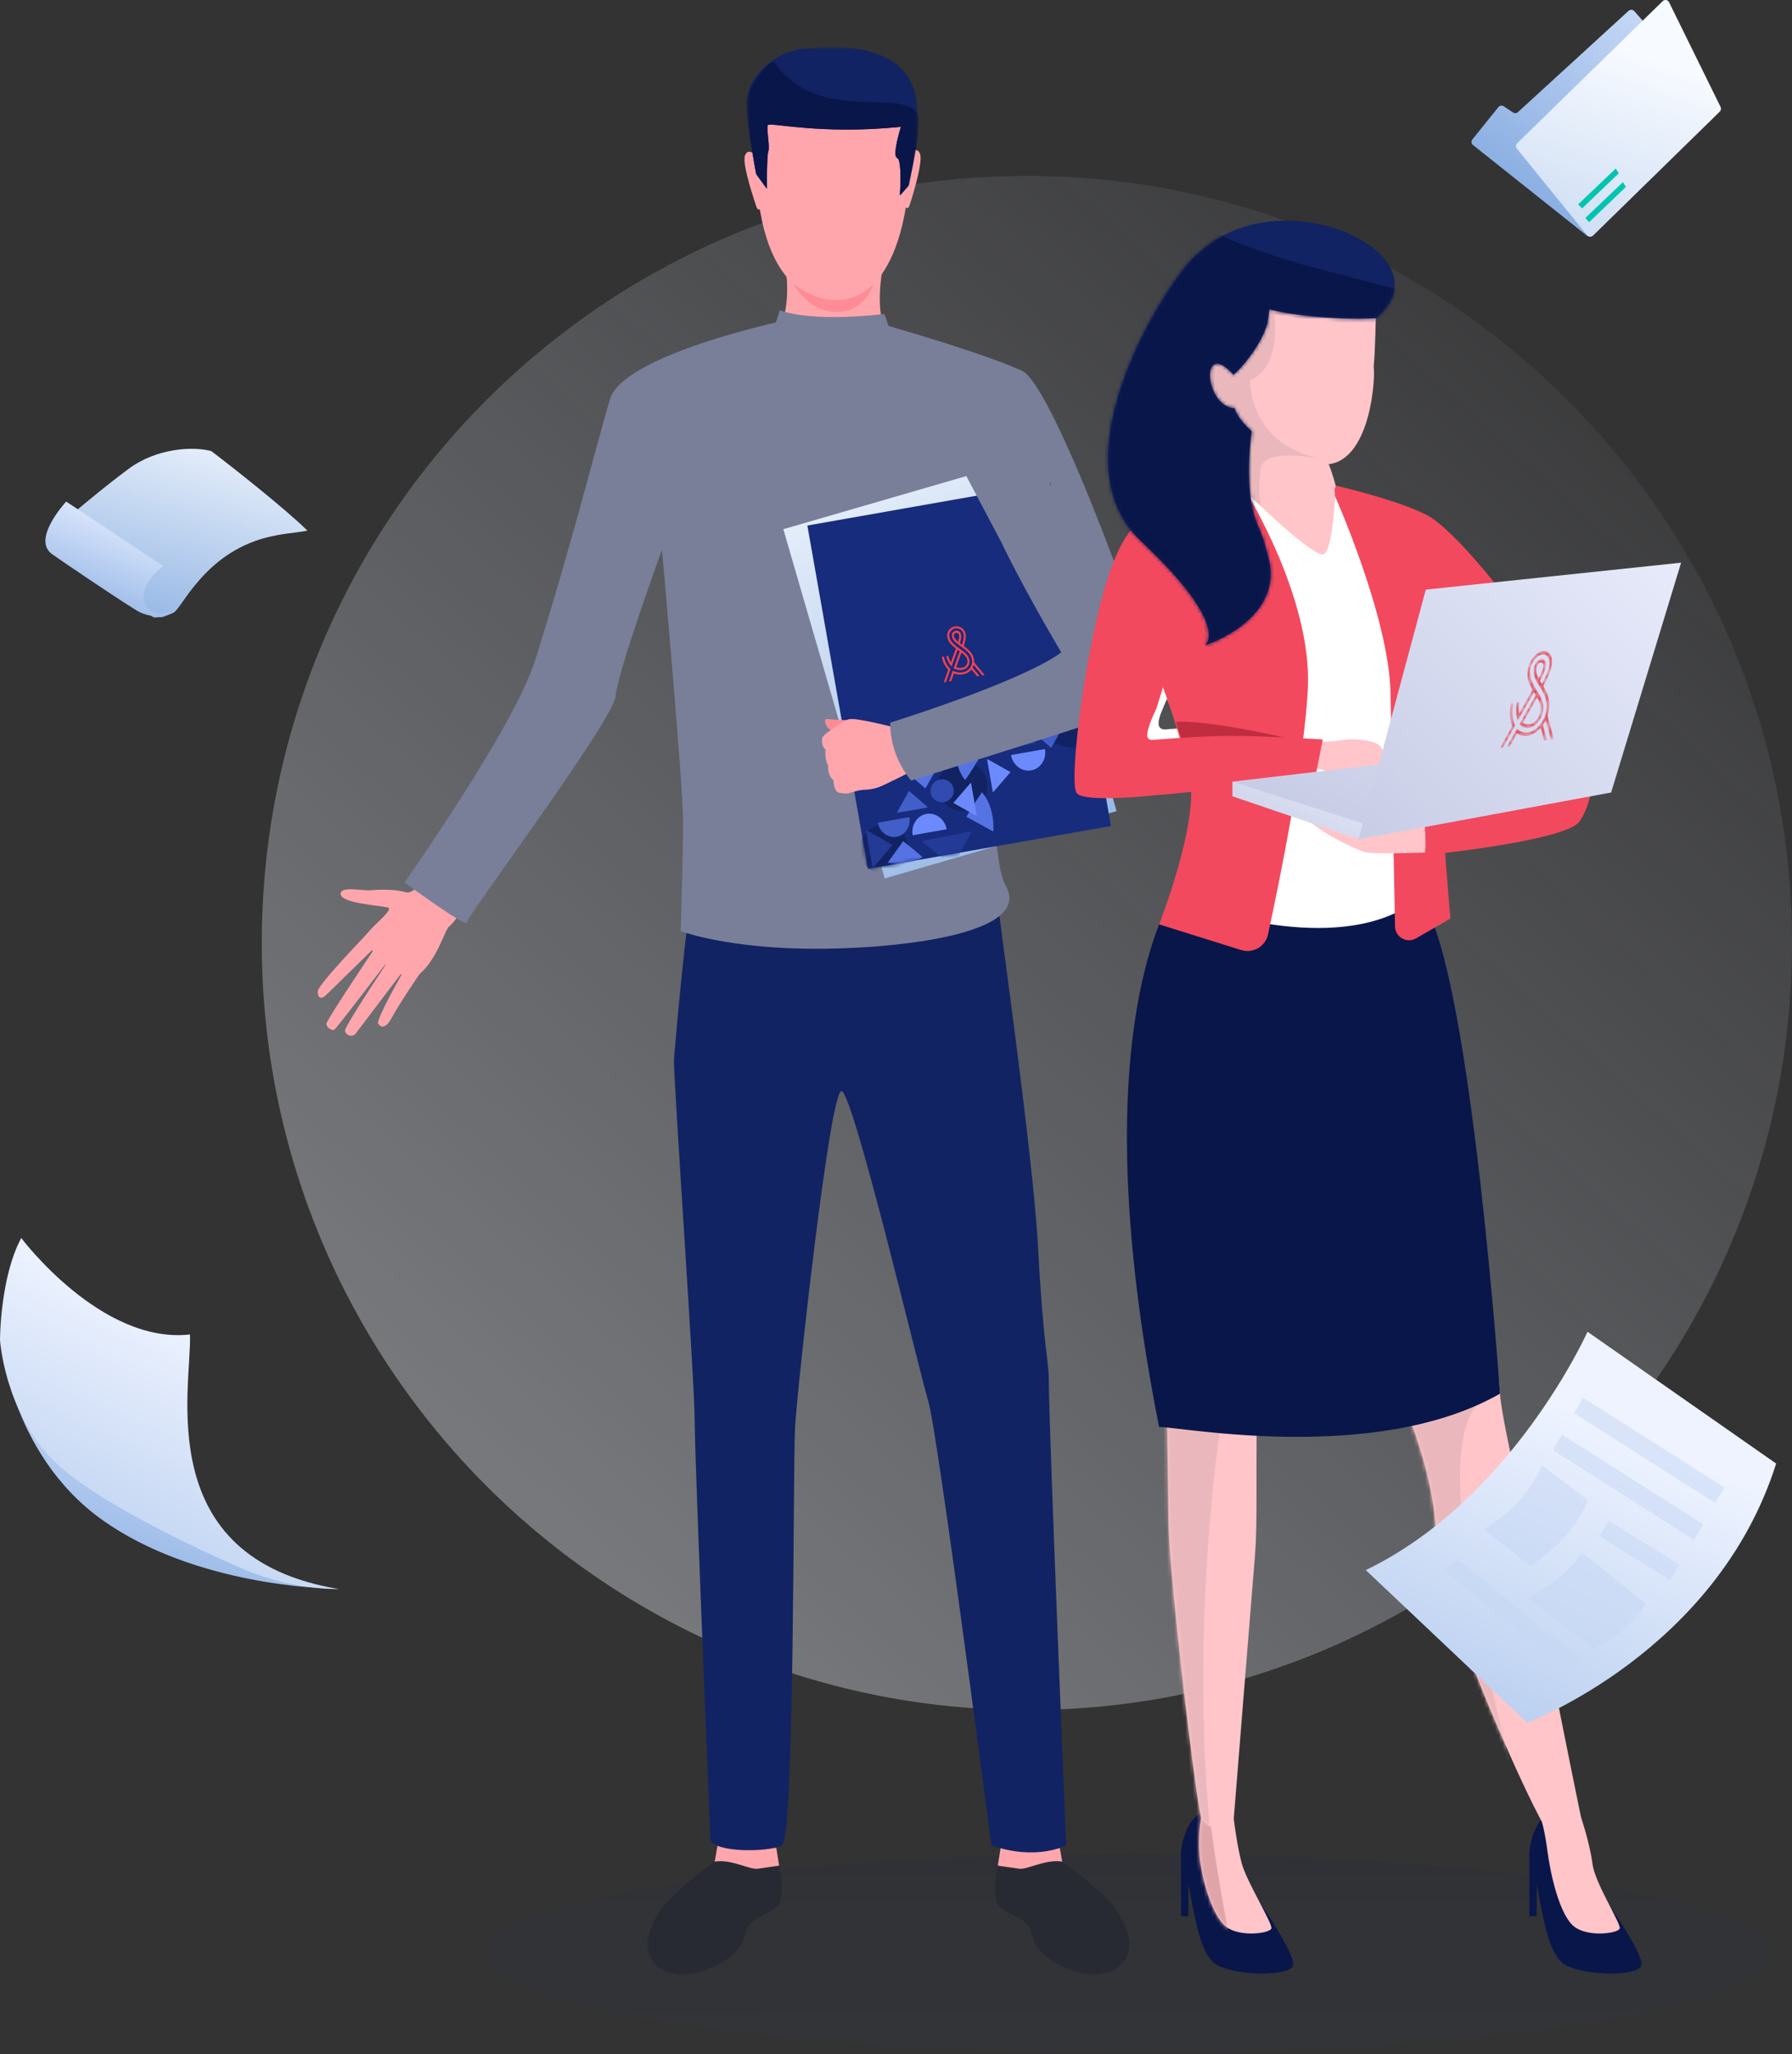 <svg width="486" height="557" viewBox="0 0 486 557" fill="none" xmlns="http://www.w3.org/2000/svg">
<rect x="0" y="0" width="486" height="557" fill="#333333" stroke="none"/>
<ellipse opacity="0.241" cx="306.5" cy="529.695" rx="174.5" ry="27" fill="url(#paint0_linear)"/>
<path opacity="0.352" fill-rule="evenodd" clip-rule="evenodd" d="M278.5 463.695C393.099 463.695 486 370.57 486 255.695C486 140.819 393.099 47.695 278.5 47.695C163.901 47.695 71 140.819 71 255.695C71 370.57 163.901 463.695 278.5 463.695Z" fill="url(#paint1_linear)"/>
<path d="M16.971 141.59C16.971 141.59 27.326 132.688 34.923 127.095C42.52 121.502 52.382 120.962 57.312 122.321C62.867 126.525 77.392 137.978 83.381 143.886C79.849 144.58 76.713 144.58 72.029 145.816C55.195 150.257 49.249 165.227 47 166.172C42.806 167.936 44.581 167.125 42.049 167.462C39.517 167.799 16.971 141.59 16.971 141.59Z" fill="url(#paint2_linear)"/>
<path d="M17.953 136.002C17.953 136.002 8.417 146.24 14.156 150.281C18.273 153.18 30.983 161.757 36.841 165.403C42.518 168.936 47.319 165.646 47.319 165.646C47.319 165.646 41.056 168.293 39.232 163.406C37.407 158.518 44.26 153.468 44.26 153.468L17.953 136.002Z" fill="url(#paint3_linear)"/>
<path d="M0 362.095C0 362.095 3.621 399.904 41.34 383.212C41.34 383.212 47.379 424.403 89 430.695C89 430.695 52.933 430.192 27.606 412.042C2.28 393.891 0 362.095 0 362.095Z" fill="url(#paint4_linear)"/>
<path d="M0 363.351C0 363.351 0 346.393 5.763 335.695C5.763 335.695 27.395 364.584 51.525 361.848C52.02 376.27 40.833 422.534 92 430.895C76.993 430.895 65.092 425.07 65.092 425.07C65.092 425.07 27.103 408.921 14.167 395.694C1.231 382.466 0 363.351 0 363.351Z" fill="url(#paint5_linear)"/>
<path fill-rule="evenodd" clip-rule="evenodd" d="M116.475 235.253C116.475 235.253 113.135 242.873 109.935 241.917C106.735 240.962 101.986 241.243 100.496 241.406C98.504 241.626 92.02 240.105 92.402 242.528C92.784 244.951 102.989 245.523 105.122 246.052C107.258 246.58 99.585 252.005 99.051 254.091C98.516 256.177 109.225 268.265 114.012 263.938C118.799 259.61 120.778 251.826 121.786 251.233C122.793 250.639 127.188 244.437 127.188 244.437L116.475 235.253Z" fill="#FFA6AD"/>
<path fill-rule="evenodd" clip-rule="evenodd" d="M99.907 252.817C99.907 252.817 86.218 267.038 86.172 268.754C86.124 270.471 87.008 271.172 88.349 269.897C89.689 268.62 102.009 256.542 102.009 256.542C102.009 256.542 88.892 276.114 88.531 277.497C88.32 278.308 89.953 279.759 90.74 279.143C91.526 278.526 105.721 259.89 105.721 259.89C105.721 259.89 93.51 278.188 93.573 279.447C93.629 280.551 95.459 281.537 96.466 280.245C97.471 278.952 109.84 262.627 109.84 262.627C109.84 262.627 101.853 276.52 102.562 277.584C102.995 278.235 104.349 279.549 106.29 275.898C108.231 272.246 113.777 264.135 113.777 264.135L99.907 252.817Z" fill="#FFA6AD"/>
<path fill-rule="evenodd" clip-rule="evenodd" d="M288.081 504.789C288.081 504.789 293.327 508.534 296.236 511.158C299.144 513.782 303.099 516.636 305.521 523.332C307.972 530.109 304.109 534.976 297.549 535.377C290.987 535.779 280.933 530.825 279.952 524.818C278.982 518.87 271.275 519.57 270.271 515.339C269.266 511.106 270.608 505.899 270.608 505.899L288.081 504.789Z" fill="#282A33"/>
<path fill-rule="evenodd" clip-rule="evenodd" d="M287.208 499.871L288.082 504.789C288.082 504.789 285.38 509.789 270.61 505.9L271.371 501.052L287.208 499.871Z" fill="#FFA6AD"/>
<path fill-rule="evenodd" clip-rule="evenodd" d="M270.61 505.9C270.61 505.9 273.937 506.337 276.306 506.709C278.676 507.081 283.369 504.053 288.082 504.789L286.632 510.772C286.632 510.772 270.939 507.832 270.61 505.9Z" fill="#282A33"/>
<path fill-rule="evenodd" clip-rule="evenodd" d="M193.826 504.789C193.826 504.789 188.579 508.534 185.672 511.158C182.764 513.782 178.809 516.636 176.386 523.332C173.935 530.109 177.798 534.976 184.359 535.377C190.92 535.779 200.975 530.825 201.955 524.818C202.925 518.87 210.632 519.57 211.637 515.339C212.641 511.106 211.299 505.899 211.299 505.899L193.826 504.789Z" fill="#282A33"/>
<path fill-rule="evenodd" clip-rule="evenodd" d="M194.701 499.871L193.827 504.789C193.827 504.789 196.529 509.789 211.299 505.9L210.538 501.052L194.701 499.871Z" fill="#FFA6AD"/>
<path fill-rule="evenodd" clip-rule="evenodd" d="M188.404 385.202C188.404 396.013 192.683 498.832 192.683 498.832C193.765 502.435 208.407 502.248 212.01 500.446C215.614 498.644 214.985 397.499 215.65 386.6C216.316 375.697 225.076 295.5 228.235 295.86C231.395 296.22 249.259 371.767 251.782 380.055C254.304 388.344 268.844 500.386 268.844 500.386C281.168 504.673 289.158 500.386 289.158 500.386C289.158 500.386 284.447 387.436 284.443 374.024C284.441 369.048 282.972 365.279 281.563 338.816C280.489 318.645 274.876 277.309 271.117 248.869C270.983 247.857 270.856 246.883 270.73 245.955C269.995 240.419 269.443 236.352 269.179 234.401C269.063 233.559 269.001 233.109 269.001 233.109C267.989 232.643 266.931 232.212 265.828 231.816C239.433 222.334 188.528 232.371 188.528 232.371C188.528 232.371 188.499 232.621 188.442 233.092C188.374 233.663 188.269 234.559 188.132 235.72C187.839 238.228 187.402 241.961 186.9 246.296C186.897 246.327 186.892 246.358 186.889 246.389C186.875 246.52 186.858 246.654 186.844 246.786C185.069 262.21 184.189 270.682 182.793 287.143C182.488 290.752 188.404 374.39 188.404 385.202Z" fill="#122363"/>
<path fill-rule="evenodd" clip-rule="evenodd" d="M212.266 87.024C212.266 87.024 169.042 96.201 165.438 108.213C161.835 120.226 154.839 148.438 145.105 179.121C139.282 197.477 109.695 239.284 109.695 239.284C109.695 239.284 126.624 251.762 126.624 250.08C126.624 248.399 166.491 195.201 166.971 188.714C167.451 182.227 179.533 149.056 179.533 149.056C179.533 149.056 185.255 212.831 185.255 222.682C185.255 232.533 184.605 252.479 184.605 252.479C184.605 252.479 200.621 258.615 231.723 256.993C231.723 256.993 281.224 255.292 272.775 240.206C266.387 228.798 270.303 152.05 271.264 151.569C272.225 151.088 289.481 172.703 287.8 176.864C286.118 181.025 241.457 195.95 241.457 195.95C241.457 195.95 240.151 200.76 247.09 211.656C247.09 211.656 313.798 192.163 314.039 188.079C314.28 183.995 286.293 104.678 277.153 100.525C263.994 94.549 229.584 85.15 229.584 85.15L212.266 87.024Z" fill="#797F99"/>
<path fill-rule="evenodd" clip-rule="evenodd" d="M211.299 505.9C211.299 505.9 207.972 506.337 205.602 506.709C203.232 507.081 198.539 504.053 193.827 504.789L195.276 510.772C195.276 510.772 210.969 507.832 211.299 505.9Z" fill="#282A33"/>
<path fill-rule="evenodd" clip-rule="evenodd" d="M212.969 71.992C212.969 71.992 214.751 81.752 211.688 88.418C211.688 88.418 208.569 103.954 224.472 104.651C240.378 105.347 240.742 91.097 240.742 91.097C240.742 91.097 236.938 85.988 239.478 72.087C242.017 58.187 212.969 71.992 212.969 71.992Z" fill="#FFA6AD"/>
<path fill-rule="evenodd" clip-rule="evenodd" d="M222.637 15.543C222.637 15.543 202.286 18.826 205.385 51.433C208.483 84.04 226.445 81.367 227.646 81.334C228.846 81.301 245.678 81.929 246.989 42.117C246.989 42.117 247.562 12.679 222.637 15.543Z" fill="#FFA6AD"/>
<path fill-rule="evenodd" clip-rule="evenodd" d="M205.069 42.223C205.069 42.223 202.841 39.785 202.024 42.253C201.207 44.72 204.927 55.349 205.201 56.242C205.201 56.242 205.608 57.198 206.143 56.672C206.678 56.145 205.069 42.223 205.069 42.223Z" fill="#FFA6AD"/>
<path fill-rule="evenodd" clip-rule="evenodd" d="M246.495 41.81C246.495 41.81 248.677 39.329 249.54 41.78C250.404 44.232 246.804 55.412 246.627 55.829C246.627 55.829 246.238 56.794 245.694 56.278C245.149 55.761 246.495 41.81 246.495 41.81Z" fill="#FFA6AD"/>
<mask id="mask0" mask-type="alpha" maskUnits="userSpaceOnUse" x="202" y="12" width="47" height="42">
<path fill-rule="evenodd" clip-rule="evenodd" d="M248.895 12.773H202.469V53.069H248.895V12.773Z" fill="white"/>
</mask>
<g mask="url(#mask0)">
<path fill-rule="evenodd" clip-rule="evenodd" d="M205.08 47.223L207.993 51.212C207.993 51.212 207.911 42.468 208.378 41.096C208.846 39.725 207.826 34.95 208.217 33.962C208.608 32.975 222.136 36.651 244.323 34.39C244.323 34.39 241.855 42.269 243.302 42.828C244.749 43.388 244.039 53.069 244.039 53.069L246.435 50.301C246.435 50.301 249.14 33.762 248.876 31.001C248.527 27.327 249.773 10.165 218.554 13.111C214.979 13.448 211.546 14.759 208.693 16.987C205.485 19.491 202.186 23.4 202.488 28.768C202.886 35.863 205.08 47.223 205.08 47.223Z" fill="#122363"/>
<path fill-rule="evenodd" clip-rule="evenodd" d="M207.994 51.212C207.994 51.212 207.912 42.468 208.379 41.096C208.846 39.725 207.827 34.95 208.218 33.962C208.609 32.975 222.136 36.651 244.324 34.39C244.324 34.39 241.856 42.269 243.303 42.828C244.749 43.388 244.04 53.069 244.04 53.069L246.436 50.301C246.436 50.301 250.287 33.526 248.877 31.001C244.632 23.4 222.198 34.025 210.085 16.974C209.609 15.334 202.186 23.4 202.489 28.768C202.887 35.863 205.081 47.223 205.081 47.223L207.994 51.212Z" fill="#09164A"/>
</g>
<path fill-rule="evenodd" clip-rule="evenodd" d="M236.918 77.014C236.918 77.014 228.521 86.817 215.193 77.014C215.193 77.014 218.93 84.451 226.766 84.625C234.602 84.799 236.918 77.014 236.918 77.014Z" fill="#FF8C95"/>
<path fill-rule="evenodd" clip-rule="evenodd" d="M239.939 238.198L302.824 219.941L275.332 125.242L212.446 143.498L239.939 238.198Z" fill="url(#paint6_linear)"/>
<rect x="218.963" y="142.5" width="66.944" height="94.536" transform="rotate(-10 218.963 142.5)" fill="#172C7D"/>
<mask id="mask1" mask-type="alpha" maskUnits="userSpaceOnUse" x="218" y="130" width="84" height="106">
<rect x="218.963" y="142.5" width="66.944" height="94.536" transform="rotate(-10 218.963 142.5)" fill="white"/>
</mask>
<g mask="url(#mask1)">
<path fill-rule="evenodd" clip-rule="evenodd" d="M262.252 219.828C265.893 219.186 268.32 215.688 267.672 212.015C267.025 208.342 263.548 205.886 259.907 206.528C256.266 207.17 253.839 210.667 254.487 214.34C255.135 218.013 258.611 220.47 262.252 219.828Z" fill="#122363"/>
<path fill-rule="evenodd" clip-rule="evenodd" d="M266.325 214.814C270.046 219.251 269.385 225.466 269.385 225.466L262.087 221.474C262.087 221.474 264.492 217.402 266.325 214.814Z" fill="#5673E3"/>
<path fill-rule="evenodd" clip-rule="evenodd" d="M250 228.042L249.975 228.089L258.348 234.957L263.539 225.453L263.497 225.419L250 228.042Z" fill="#233A96"/>
<path fill-rule="evenodd" clip-rule="evenodd" d="M240.911 236.91C244.509 236.276 246.908 232.818 246.268 229.188C245.628 225.557 242.191 223.128 238.592 223.763C234.994 224.398 232.595 227.855 233.235 231.485C233.875 235.116 237.312 237.545 240.911 236.91Z" fill="#122363"/>
<path fill-rule="evenodd" clip-rule="evenodd" d="M236.636 235.465L234.794 225.013L234.804 225.001L242.039 229.123L236.65 235.473L236.636 235.465Z" fill="#233A96"/>
<path fill-rule="evenodd" clip-rule="evenodd" d="M250.185 232.416C246 235.126 240.754 233.909 240.754 233.909L244.933 228.101C244.933 228.101 248.163 230.58 250.185 232.416Z" fill="#5673E3"/>
<path fill-rule="evenodd" clip-rule="evenodd" d="M263.356 212.347L264.904 221.129L264.82 221.227L258.55 217.722L263.243 212.284L263.356 212.347Z" fill="#6D8AFC"/>
<path fill-rule="evenodd" clip-rule="evenodd" d="M256.735 224.859C256.251 222.115 253.797 220.254 251.254 220.703C248.71 221.151 247.041 223.739 247.524 226.483L256.735 224.859Z" fill="#6D8AFC"/>
<path fill-rule="evenodd" clip-rule="evenodd" d="M251.565 218.953L243.331 220.405L243.249 220.334L246.528 214.461L251.618 218.858L251.565 218.953Z" fill="#425EC9"/>
<path fill-rule="evenodd" clip-rule="evenodd" d="M256.047 217.493C257.767 217.19 258.92 215.575 258.622 213.887C258.324 212.198 256.689 211.075 254.968 211.378C253.248 211.682 252.095 213.296 252.393 214.985C252.69 216.674 254.326 217.797 256.047 217.493Z" fill="#314BB0"/>
<path fill-rule="evenodd" clip-rule="evenodd" d="M238.095 223.063C238.098 223.082 238.101 223.101 238.105 223.12C238.546 225.621 240.811 227.312 243.164 226.897C245.518 226.482 247.068 224.118 246.627 221.617C246.624 221.598 246.62 221.579 246.617 221.56L238.095 223.063Z" fill="#425EC9"/>
<path fill-rule="evenodd" clip-rule="evenodd" d="M261.774 211.518C258.702 207.864 259.25 202.742 259.25 202.742L265.276 206.029C265.276 206.029 263.289 209.385 261.774 211.518Z" fill="#5673E3"/>
<path fill-rule="evenodd" clip-rule="evenodd" d="M280.925 201.554L280.951 201.507L272.578 194.639L267.387 204.143L267.429 204.177L280.925 201.554Z" fill="#233A96"/>
<path fill-rule="evenodd" clip-rule="evenodd" d="M289.321 178.131C282.63 179.31 278.169 185.734 279.359 192.478C280.548 199.221 286.936 203.732 293.627 202.552C300.318 201.372 304.778 194.949 303.589 188.205C302.4 181.461 296.012 176.951 289.321 178.131Z" fill="#122363"/>
<path fill-rule="evenodd" clip-rule="evenodd" d="M292.813 174.362C291.093 174.665 289.939 176.28 290.237 177.969C290.535 179.657 292.171 180.78 293.891 180.477C295.611 180.174 296.764 178.559 296.467 176.87C296.169 175.182 294.533 174.059 292.813 174.362Z" fill="#314BB0"/>
<path fill-rule="evenodd" clip-rule="evenodd" d="M294.991 181.791L296.833 192.243L296.823 192.255L289.588 188.133L294.977 181.783L294.991 181.791Z" fill="#233A96"/>
<path fill-rule="evenodd" clip-rule="evenodd" d="M281.44 184.839C285.625 182.13 290.871 183.346 290.871 183.346L286.692 189.155C286.692 189.155 283.462 186.676 281.44 184.839Z" fill="#5673E3"/>
<path fill-rule="evenodd" clip-rule="evenodd" d="M269.254 214.727L267.705 205.945L267.79 205.847L274.059 209.352L269.367 214.79L269.254 214.727Z" fill="#6D8AFC"/>
<path fill-rule="evenodd" clip-rule="evenodd" d="M274.191 204.736C274.674 207.48 277.129 209.341 279.672 208.893C282.215 208.444 283.885 205.856 283.401 203.112L274.191 204.736Z" fill="#6D8AFC"/>
<path fill-rule="evenodd" clip-rule="evenodd" d="M280.062 198.302L288.296 196.85L288.378 196.922L285.099 202.795L280.009 198.397L280.062 198.302Z" fill="#425EC9"/>
<path fill-rule="evenodd" clip-rule="evenodd" d="M278.944 190.009C277.223 190.312 276.07 191.927 276.368 193.616C276.666 195.304 278.302 196.427 280.022 196.124C281.742 195.821 282.895 194.206 282.598 192.517C282.3 190.829 280.664 189.706 278.944 190.009Z" fill="#314BB0"/>
<path fill-rule="evenodd" clip-rule="evenodd" d="M293.532 194.193C293.529 194.174 293.526 194.155 293.522 194.136C293.081 191.635 290.816 189.943 288.463 190.358C286.109 190.773 284.559 193.137 285 195.639C285.003 195.658 285.007 195.677 285.01 195.696L293.532 194.193Z" fill="#425EC9"/>
</g>
<path fill-rule="evenodd" clip-rule="evenodd" d="M247.106 210.4L253.463 209.279L253.501 209.312L250.982 213.796L247.081 210.445L247.106 210.4Z" fill="#5673E3"/>
<path fill-rule="evenodd" clip-rule="evenodd" d="M267.039 183.049L266.429 183.156L264.055 180.282C263.986 180.538 263.889 180.786 263.766 181.021L265.636 183.298L265.025 183.406L263.458 181.499C262.924 182.199 262.147 182.673 261.28 182.827C260.418 183 259.525 182.924 258.704 182.61C258.458 183.299 258.216 183.984 257.974 184.672L257.364 184.78C257.672 183.899 257.98 183.029 258.295 182.149L258.398 181.865L258.669 181.996C259.456 182.36 260.339 182.463 261.189 182.289C262.815 181.996 263.897 180.442 263.608 178.816C263.322 177.231 261.905 176.214 260.654 175.317L260.652 175.315C259.474 174.471 258.361 173.674 258.161 172.536C258.062 172.084 258.219 171.615 258.569 171.313C258.919 171.011 259.406 170.925 259.839 171.089C260.271 171.253 260.579 171.64 260.64 172.098C260.747 172.692 260.667 173.295 260.317 174.405C260.51 174.55 260.71 174.695 260.914 174.839C261.375 173.424 261.462 172.725 261.33 171.975C261.206 171.285 260.723 170.713 260.064 170.476C259.404 170.238 258.668 170.37 258.132 170.823C257.596 171.275 257.343 171.979 257.467 172.668C257.721 174.087 258.984 174.993 260.239 175.893L260.24 175.893L260.248 175.899L260.248 175.899C261.501 176.797 262.684 177.646 262.914 178.949C263.136 180.195 262.307 181.385 261.061 181.609C260.309 181.767 259.526 181.66 258.843 181.308L258.635 181.198L258.715 180.975C259.05 180.045 259.347 179.228 259.609 178.509L259.62 178.479L259.634 178.439C259.885 177.749 260.106 177.144 260.298 176.604L259.923 176.335L259.707 176.18C259.504 176.765 259.268 177.436 258.982 178.195L258.952 178.282C258.73 178.881 258.487 179.551 258.216 180.299L258.05 180.748L257.746 180.367C257.191 179.646 256.817 178.801 256.657 177.905L257.186 177.811C257.303 178.45 257.537 179.061 257.878 179.614L258.432 178.084L258.465 177.999C258.768 177.182 259.029 176.448 259.245 175.84C258.163 175.024 257.164 174.118 256.924 172.758C256.68 171.397 257.586 170.096 258.947 169.852C260.308 169.608 261.609 170.513 261.853 171.874C262.012 172.75 261.898 173.544 261.367 175.17C262.587 176.06 263.846 177.096 264.133 178.723C264.184 179.002 264.2 179.286 264.181 179.568L267.039 183.049ZM262.382 179.038C262.238 178.219 261.57 177.571 260.754 176.943C260.69 177.122 260.622 177.308 260.552 177.502L260.552 177.502C260.425 177.85 260.289 178.222 260.15 178.622L260.136 178.661C260.032 178.949 259.922 179.253 259.805 179.574L259.805 179.574L259.805 179.575L259.805 179.575C259.652 179.995 259.489 180.444 259.316 180.923C259.841 181.134 260.416 181.185 260.97 181.07C261.92 180.898 262.552 179.989 262.382 179.038ZM258.69 172.444C258.621 172.056 258.881 171.685 259.27 171.617C259.658 171.548 260.029 171.807 260.098 172.196C260.179 172.66 260.119 173.153 259.853 174.047C259.253 173.547 258.796 173.034 258.69 172.444ZM257.672 181.314L257.802 181.435L257.736 181.608C257.338 182.719 256.95 183.811 256.562 184.927L255.951 185.035C256.355 183.876 256.757 182.737 257.169 181.589C257.13 181.551 257.093 181.511 257.056 181.472C257.041 181.457 257.027 181.441 257.012 181.426C256.195 180.49 255.648 179.349 255.429 178.125L255.966 178.031C256.167 179.151 256.669 180.196 257.416 181.055C257.442 181.081 257.468 181.108 257.495 181.136C257.552 181.196 257.612 181.259 257.672 181.314Z" fill="#FF404F"/>
<path fill-rule="evenodd" clip-rule="evenodd" d="M229.742 195.274C229.742 195.274 225.638 195.161 224.381 194.98C223.124 194.797 223.954 197.47 225.412 197.975C226.872 198.479 229.742 195.274 229.742 195.274Z" fill="#FF8C95"/>
<path fill-rule="evenodd" clip-rule="evenodd" d="M227.345 214.88C227.345 214.88 229.137 215.315 230.013 215.123C230.013 215.123 231.581 214.651 232.716 214.383C233.076 214.299 233.392 214.235 233.6 214.214C234.471 214.127 236.408 214.197 238.441 213.4C240.471 212.607 247.361 209.073 247.361 209.073L245.392 202.667L243.906 197.593C243.906 197.593 232.261 194.494 230.283 195.015C230.09 195.067 229.901 195.127 229.728 195.195C228.096 195.799 227.136 196.934 226.316 197.348C226.015 197.503 223.132 199.235 222.982 200.228C222.771 201.608 223.186 202.649 223.896 203.288C223.896 203.288 223.602 206.006 224.61 207.548C224.61 207.548 224.26 210.047 226.059 211.606C226.059 211.606 225.988 214.181 227.345 214.88Z" fill="#FFA6AD"/>
<path fill-rule="evenodd" clip-rule="evenodd" d="M241.457 195.95C241.457 195.95 240.872 204.127 247.09 211.656C247.09 211.656 296.077 196.372 301.912 194.077C307.746 191.782 280.711 119.941 280.711 119.941L260.818 126.712L271.505 146.921C271.505 146.921 276.795 158.243 287.799 176.864C287.799 176.864 281.028 183.295 241.457 195.95Z" fill="#797F99"/>
<path fill-rule="evenodd" clip-rule="evenodd" d="M206.965 98.357L211.486 84.112C211.486 84.112 218.76 87.496 239.843 85.15L244.631 98.78C244.631 98.78 226.538 114.545 206.965 98.357Z" fill="#797F99"/>
<path fill-rule="evenodd" clip-rule="evenodd" d="M435.723 515.627C435.723 515.627 446.531 530.811 445.049 533.217C443.566 535.624 432.2 535.967 425.282 533.217C418.363 530.467 418.198 512.672 415.068 505.027C413.758 501.826 416.562 492.378 420.504 491.692C424.447 491.007 428.735 493.02 428.735 493.02C428.735 493.02 424.645 503.79 435.723 515.627Z" fill="#09164A"/>
<path fill-rule="evenodd" clip-rule="evenodd" d="M428.806 492.897C428.806 492.897 431.08 499.363 431.911 505.536C432.6 510.657 439.611 521.529 439.282 522.903C438.952 524.278 430.057 525.524 426.432 521.98C422.808 518.435 420.477 508.124 419.679 501.957C418.936 496.214 417.998 493.377 417.998 493.377C417.998 493.377 425.346 489.115 428.806 492.897Z" fill="#FFC5C9"/>
<path fill-rule="evenodd" clip-rule="evenodd" d="M341.646 515.879C341.646 515.879 352.065 530.811 350.581 533.217C349.1 535.624 337.734 535.967 330.815 533.217C323.897 530.467 323.731 512.672 320.602 505.027C319.291 501.826 322.095 492.378 326.038 491.692C329.98 491.007 334.603 493.166 334.603 493.166C334.603 493.166 330.568 504.042 341.646 515.879Z" fill="#09164A"/>
<path fill-rule="evenodd" clip-rule="evenodd" d="M360.182 125.901C360.204 125.899 360.226 125.896 360.249 125.894C365.366 125.351 368.488 120.558 370.336 115.135C372.495 108.686 372.845 101.379 372.55 99.397C372.985 95.183 373.133 85.45 373.133 85.45C359.533 86.033 347.298 83.534 343.154 82.259C343.142 83.615 342.945 84.964 342.568 86.267C341.162 91.65 337.465 98.682 334.381 101.291C324.577 90.544 324.326 110.221 333.063 110.588C333.676 112.515 335.403 114.857 338.048 117.147C338.049 117.148 338.051 117.149 338.052 117.15L337.9 117.979C337.428 121.53 335.823 135.736 339.985 144.659C341.047 146.993 341.868 149.427 342.435 151.925C346.351 155.147 349.655 155.914 352.959 156.681C355.364 157.239 357.769 157.798 360.411 159.303C360.825 156.354 362.045 155.343 363.131 154.444C364.205 153.554 365.147 152.773 365.044 150.331C364.424 135.619 360.411 125.974 360.411 125.974L360.223 125.897C360.209 125.899 360.196 125.9 360.182 125.901Z" fill="#FFC5C9"/>
<mask id="mask2" mask-type="alpha" maskUnits="userSpaceOnUse" x="326" y="82" width="48" height="78">
<path fill-rule="evenodd" clip-rule="evenodd" d="M360.182 125.901C360.204 125.899 360.226 125.896 360.249 125.894C365.366 125.351 368.488 120.558 370.336 115.135C372.495 108.686 372.845 101.379 372.55 99.397C372.985 95.183 373.133 85.45 373.133 85.45C359.533 86.033 347.298 83.534 343.154 82.259C343.142 83.615 342.945 84.964 342.568 86.267C341.162 91.65 337.465 98.682 334.381 101.291C324.577 90.544 324.326 110.221 333.063 110.588C333.676 112.515 335.403 114.857 338.048 117.147C338.049 117.148 338.051 117.149 338.052 117.15L337.9 117.979C337.428 121.53 335.823 135.736 339.985 144.659C341.047 146.993 341.868 149.427 342.435 151.925C346.351 155.147 349.655 155.914 352.959 156.681C355.364 157.239 357.769 157.798 360.411 159.303C360.825 156.354 362.045 155.343 363.131 154.444C364.205 153.554 365.147 152.773 365.044 150.331C364.424 135.619 360.411 125.974 360.411 125.974L360.223 125.897C360.209 125.899 360.196 125.9 360.182 125.901Z" fill="white"/>
</mask>
<g mask="url(#mask2)">
<path fill-rule="evenodd" clip-rule="evenodd" d="M376.873 82.22C376.873 82.22 365.611 88.665 345.589 85.18C345.589 85.18 347.848 99.295 339.045 103.143C339.045 103.143 338.306 120.487 358.627 124.528C358.627 124.528 340.935 120.516 341.822 128.357C341.822 128.357 338.676 146.743 354.496 158.491C354.496 158.491 367.182 164.901 366.171 172.767L316.497 164.765C316.497 164.765 316.066 77.272 316.512 76.871C316.512 76.871 341.242 64.073 342.297 64.311L370.322 73.523L376.873 82.22Z" fill="#EAB8BC"/>
</g>
<path fill-rule="evenodd" clip-rule="evenodd" d="M334.603 493.166C334.603 493.166 335.427 500.214 336.745 505.198C338.063 510.183 345.146 521.529 344.816 522.904C344.487 524.278 335.591 525.525 331.968 521.98C328.344 518.434 325.543 508.171 325.213 501.957C324.884 495.745 326.038 491.692 326.038 491.692C326.038 491.692 331.144 489.384 334.603 493.166L349.728 509.023Z" fill="#FFC5C9"/>
<mask id="mask3" mask-type="alpha" maskUnits="userSpaceOnUse" x="325" y="490" width="25" height="35">
<path fill-rule="evenodd" clip-rule="evenodd" d="M334.603 493.166C334.603 493.166 335.427 500.214 336.745 505.198C338.063 510.183 345.146 521.529 344.816 522.904C344.487 524.278 335.591 525.525 331.968 521.98C328.344 518.434 325.543 508.171 325.213 501.957C324.884 495.745 326.038 491.692 326.038 491.692C326.038 491.692 331.144 489.384 334.603 493.166L349.728 509.023Z" fill="white"/>
</mask>
<g mask="url(#mask3)">
<path fill-rule="evenodd" clip-rule="evenodd" d="M324.206 445.878C324.206 445.878 325.147 513.916 347.429 577.581C313.535 514.114 307.217 447.146 307.217 447.146L324.206 445.878Z" fill="#DEA4A8"/>
</g>
<path fill-rule="evenodd" clip-rule="evenodd" d="M386.667 245.973C386.667 245.973 395.941 290.996 398.071 302.332C400.201 313.668 406.165 368.569 406.805 377.905C407.443 387.24 416.482 422.415 416.056 425.749C415.63 429.083 429.457 496.059 429.457 496.059C429.457 496.059 424.736 500.025 419.757 496.417C417.197 494.561 389.42 433.715 389.42 417.045C389.42 394.002 373.09 363.922 370.983 358.767C351.41 310.874 355.264 296.231 352.708 293.12C350.152 290.008 349.93 295.043 348.439 301.933C346.948 308.823 343.755 368.392 341.838 375.95C339.921 383.507 341.409 409.068 340.344 421.96C339.279 434.852 334.603 493.166 334.603 493.166C334.603 493.166 330.982 499.088 325.902 493.321C324.808 492.08 317.129 428.361 316.917 413.024C316.704 397.687 316.476 376.536 316.064 369.904C312.118 306.348 302.419 297.271 317.696 252.292C346.297 168.074 386.667 245.973 386.667 245.973Z" fill="#FFC5C9"/>
<mask id="mask4" mask-type="alpha" maskUnits="userSpaceOnUse" x="309" y="213" width="121" height="285">
<path fill-rule="evenodd" clip-rule="evenodd" d="M386.667 245.973C386.667 245.973 395.941 290.996 398.071 302.332C400.201 313.668 406.165 368.569 406.805 377.905C407.443 387.24 416.482 422.415 416.056 425.749C415.63 429.083 429.457 496.059 429.457 496.059C429.457 496.059 424.736 500.025 419.757 496.417C417.197 494.561 389.42 433.715 389.42 417.045C389.42 394.002 373.09 363.922 370.983 358.767C351.41 310.874 355.264 296.231 352.708 293.12C350.152 290.008 349.93 295.043 348.439 301.933C346.948 308.823 343.755 368.392 341.838 375.95C339.921 383.507 341.409 409.068 340.344 421.96C339.279 434.852 334.603 493.166 334.603 493.166C334.603 493.166 330.982 499.088 325.902 493.321C324.808 492.08 317.129 428.361 316.917 413.024C316.704 397.687 316.476 376.536 316.064 369.904C312.118 306.348 302.419 297.271 317.696 252.292C346.297 168.074 386.667 245.973 386.667 245.973Z" fill="white"/>
</mask>
<g mask="url(#mask4)">
<path fill-rule="evenodd" clip-rule="evenodd" d="M406.803 377.905C376.125 379.802 420.401 509.9 420.401 524.327C420.401 538.753 373.898 379.802 373.898 379.802C373.898 379.802 437.482 376.008 406.803 377.905Z" fill="#EAB8BC"/>
<path fill-rule="evenodd" clip-rule="evenodd" d="M331.163 385.852C331.163 385.852 320.276 453.02 331.163 519.587C308.806 451.199 314.212 384.152 314.212 384.152L331.163 385.852Z" fill="#EAB8BC"/>
</g>
<path fill-rule="evenodd" clip-rule="evenodd" d="M314.347 386.925C320.375 386.925 373.228 397.089 406.804 377.905C406.804 377.905 399.146 267.774 386.667 245.972C379.662 233.737 324.381 233.39 324.381 233.39C324.381 233.39 290.016 263.998 314.347 386.925Z" fill="#09164A"/>
<path fill-rule="evenodd" clip-rule="evenodd" d="M414.777 503.691V519.587H416.754V507.301L414.777 503.691Z" fill="#09164A"/>
<path fill-rule="evenodd" clip-rule="evenodd" d="M320.312 503.691V519.587H322.289V507.301L320.312 503.691Z" fill="#09164A"/>
<path fill-rule="evenodd" clip-rule="evenodd" d="M316.47 189.48C316.47 189.48 318.176 193.262 319.707 197.533C318.458 197.644 317.276 197.652 316.721 197.735C311.779 198.474 315.492 192.205 316.47 189.48ZM323.809 211.136C323.819 211.19 323.833 211.244 323.846 211.299C324.145 212.513 324.402 213.598 324.589 214.358C324.793 215.189 324.976 216.075 325.139 217.004C326.522 224.887 326.415 235.999 323.779 245.518C323.779 245.518 358.527 258.468 380.199 246.671C380.199 246.671 377.892 227.821 381.352 215.641C384.815 203.459 402.895 161.015 402.895 161.015C402.895 161.015 389.791 142.066 379.788 138.603C369.788 135.14 362.205 132.219 362.205 132.219C362.205 132.219 361.608 150.244 358.729 150.349C355.361 150.473 338.154 133.681 338.154 133.681C338.154 133.681 322.55 137.745 319.056 138.848C312.815 140.819 310.401 142.894 307.171 149.339C302.728 158.199 295.241 197.904 296.761 210.356C297.1 213.119 310.024 212.547 323.809 211.136Z" fill="white"/>
<path fill-rule="evenodd" clip-rule="evenodd" d="M316.721 189.629C316.721 189.629 317.564 191.407 319.876 198.412C322.23 178.737 321 168.496 321 168.496C320.743 179.01 316.721 189.629 316.721 189.629Z" fill="#CFBEB8"/>
<path fill-rule="evenodd" clip-rule="evenodd" d="M323.846 211.299C324.144 212.513 324.402 213.598 324.588 214.358C324.793 215.189 324.976 216.075 325.139 217.004C332.902 212.781 338.479 209.48 338.479 209.48C336.39 209.949 323.846 211.299 323.846 211.299Z" fill="#CFBEB8"/>
<path fill-rule="evenodd" clip-rule="evenodd" d="M322.548 209.741C325.584 222.326 314.348 250.65 314.348 250.65L336.618 257.611C339.822 258.613 343.195 256.649 343.901 253.366C346.883 239.507 353.873 205.394 354.708 186.428C355.773 162.229 338.154 133.681 338.154 133.681C306.839 139.055 315.425 186.428 315.425 186.428C315.425 186.428 316.561 189.413 318.08 194.078V194.081C318.464 195.25 318.867 196.529 319.288 197.893C320.36 201.394 321.513 205.461 322.548 209.741Z" fill="#F2495E"/>
<path fill-rule="evenodd" clip-rule="evenodd" d="M361.914 132.695L362.4 131.695C362.4 131.695 378.537 135.433 386.687 139.503C394.838 143.573 410.441 164.605 410.441 164.605L390.033 191.547C390.01 212.253 393.368 249.067 393.368 249.067L384.037 254.444C381.529 255.889 378.39 254.117 378.335 251.222C378.072 237.222 377.444 203.98 377.114 187.88C376.69 167.171 361.914 134.195 361.914 134.195C362.243 134.307 361.914 133.695 361.914 132.695Z" fill="#F2495E"/>
<path fill-rule="evenodd" clip-rule="evenodd" d="M388.192 231.114C388.192 231.114 372.804 231.713 370.411 231.114C368.017 230.516 352.05 223.592 351.09 216.753C350.132 209.913 388.192 222.882 388.192 222.882V231.114Z" fill="#FFC5C9"/>
<path fill-rule="evenodd" clip-rule="evenodd" d="M356.699 201.179C356.699 201.179 361.864 201.18 364.756 200.591C366.995 200.135 372.559 200.763 373.977 202.02C375.393 203.276 379.902 212.028 380.754 212.562C381.607 213.096 380.318 214.332 378.819 213.711C378.819 213.711 377.445 217.542 374.053 216.108C370.66 214.674 368.357 211.543 366.581 210.992C364.804 210.441 354.458 207.659 354.458 207.659C354.458 207.659 354.034 200.247 356.699 201.179Z" fill="#FFC5C9"/>
<path fill-rule="evenodd" clip-rule="evenodd" d="M386.311 222.309C386.311 222.309 386.952 230.259 386.311 231.925C386.311 231.925 424.821 228.079 428.412 222.694C432.003 217.308 431.874 210.768 431.874 210.768L386.311 222.309Z" fill="#F2495E"/>
<path fill-rule="evenodd" clip-rule="evenodd" d="M318.9 195.744C318.9 195.744 319.414 197.301 319.414 197.304C319.797 198.475 320.2 199.753 320.622 201.117C323.576 202.046 349.155 200.17 349.155 200.17C349.155 200.17 327.747 195.144 318.9 195.744Z" fill="#BF2D3F"/>
<path fill-rule="evenodd" clip-rule="evenodd" d="M316.079 200.358C320.508 200.032 327.761 199.571 333.697 199.547C342.933 199.508 358.73 200.511 358.73 200.511L356.847 210.13C356.847 210.13 328.865 214.561 313.583 215.601V215.602C313.583 215.602 293.415 217.858 291.916 214.927C290.419 211.996 292.413 193.165 295.694 176.199C298.975 159.234 302.347 149.463 306.356 144.222C310.367 138.982 331.552 134.899 331.552 134.899L313.582 192.227C313.582 192.227 311.004 197.339 311.137 199.545C311.176 200.218 311.655 200.536 312.299 200.655C312.751 200.616 313.746 200.534 315.117 200.43L316.079 200.358Z" fill="#F2495E"/>
<path fill-rule="evenodd" clip-rule="evenodd" d="M344.274 83.833L343.72 87.632C342.403 92.735 337.441 99.141 334.55 101.62C325.366 91.425 326.625 110.357 334.813 110.701C335.387 112.53 337.005 114.751 339.484 116.923L339.37 117.709C338.914 121.077 337.41 134.552 341.334 143.002C342.329 145.216 343.099 147.525 343.63 149.895C349.532 167.748 326.757 175.011 326.757 175.011C326.757 175.011 334.298 170.06 309.382 146.664C284.465 123.268 319.484 71.848 325.082 68.668C347.424 47.312 393.655 69.242 373.133 86.299C360.387 86.852 348.157 85.043 344.274 83.833Z" fill="#122363"/>
<mask id="mask5" mask-type="alpha" maskUnits="userSpaceOnUse" x="300" y="59" width="79" height="117">
<path fill-rule="evenodd" clip-rule="evenodd" d="M344.274 83.833L343.72 87.632C342.403 92.735 337.441 99.141 334.55 101.62C325.366 91.425 326.625 110.357 334.813 110.701C335.387 112.53 337.005 114.751 339.484 116.923L339.37 117.709C338.914 121.077 337.41 134.552 341.334 143.002C342.329 145.216 343.099 147.525 343.63 149.895C349.532 167.748 326.757 175.011 326.757 175.011C326.757 175.011 334.298 170.06 309.382 146.664C284.465 123.268 319.484 71.848 325.082 68.668C347.424 47.312 393.655 69.242 373.133 86.299C360.387 86.852 348.157 85.043 344.274 83.833Z" fill="white"/>
</mask>
<g mask="url(#mask5)">
<path fill-rule="evenodd" clip-rule="evenodd" d="M358.313 73.091C358.313 73.091 319.434 63.375 317.27 52.695L281 75.297C281 75.297 283.841 123.209 283.407 125.042C283.407 125.042 303.549 191.966 305.549 192.361C305.549 192.361 345.553 200.464 347.121 196.51L381.232 79.038L358.313 73.091Z" fill="#09164A"/>
</g>
<path fill-rule="evenodd" clip-rule="evenodd" d="M334.238 211.94L396.685 204.632L368.475 227.585L334.238 211.94Z" fill="url(#paint7_linear)"/>
<path fill-rule="evenodd" clip-rule="evenodd" d="M368.475 227.585L334.238 215.915V211.94L369.629 223.293L368.475 227.585Z" fill="url(#paint8_linear)"/>
<path fill-rule="evenodd" clip-rule="evenodd" d="M368.475 227.585L386.683 159.879L455.926 152.571L436.949 214.89L368.475 227.585Z" fill="url(#paint9_linear)"/>
<mask id="mask6" mask-type="alpha" maskUnits="userSpaceOnUse" x="406" y="176" width="16" height="27">
<path fill-rule="evenodd" clip-rule="evenodd" d="M418.74 176.507C418.617 176.508 418.489 176.519 418.359 176.541C416.566 176.842 414.777 179.039 414.371 181.439C413.962 183.843 414.701 185.527 415.613 187.053C415.032 188.1 414.333 189.341 413.534 190.761L413.451 190.909C412.998 191.712 412.508 192.584 411.974 193.537C411.846 192.572 411.876 191.438 412.068 190.308L411.36 190.429C411.091 192.019 411.112 193.627 411.418 194.844L411.592 195.536L412.032 194.753C412.751 193.469 413.398 192.316 413.982 191.282L414.065 191.134C414.797 189.83 415.448 188.675 415.999 187.684C416.06 187.782 416.122 187.877 416.183 187.975C416.291 188.146 416.399 188.314 416.503 188.485C415.989 189.408 415.403 190.448 414.736 191.635L414.699 191.7C413.995 192.95 413.196 194.369 412.29 195.987L412.079 196.366L412.276 196.581C412.891 197.251 413.752 197.499 414.837 197.317C416.481 197.04 418.12 195.026 418.492 192.828C418.884 190.521 417.873 188.921 416.802 187.23C415.744 185.56 414.651 183.831 415.076 181.321C415.395 179.442 416.796 177.723 418.198 177.487C419.601 177.252 420.484 178.59 420.165 180.469C419.941 181.797 419.458 183.013 418.167 185.447C417.994 185.174 417.823 184.904 417.662 184.634C418.669 182.706 419.079 181.671 419.256 180.622C419.461 179.412 418.895 178.554 417.993 178.704C417.091 178.856 416.191 179.962 415.986 181.17C415.644 183.184 416.594 184.684 417.598 186.274C418.666 187.96 419.877 189.875 419.402 192.674C418.914 195.547 416.775 198.176 414.632 198.533C413.417 198.738 412.428 198.486 411.695 197.784L411.429 197.529L411.157 198.019C410.314 199.529 409.482 201.027 408.649 202.537L409.462 202.4C410.114 201.219 410.768 200.041 411.427 198.857C412.229 199.474 413.251 199.684 414.471 199.48C415.659 199.283 416.847 198.492 417.835 197.357L418.765 200.844L419.575 200.706L418.463 196.545C418.739 196.148 418.991 195.725 419.212 195.278L420.617 200.534L421.425 200.399V200.397L419.728 194.042C419.895 193.557 420.022 193.062 420.109 192.556C420.594 189.691 419.597 187.749 418.561 186.077C420.059 183.279 420.609 181.908 420.872 180.35C421.246 178.142 420.323 176.52 418.779 176.507M416.693 181.051C416.809 180.365 417.321 179.738 417.832 179.652C418.343 179.566 418.665 180.054 418.549 180.74C418.41 181.56 418.08 182.417 417.287 183.96C416.809 183.035 416.516 182.093 416.693 181.051ZM413.045 195.962C413.859 194.507 414.584 193.22 415.229 192.076L415.267 192.009C415.87 190.934 416.408 189.98 416.886 189.122C417.559 190.296 418.032 191.494 417.786 192.946C417.502 194.624 416.251 196.158 414.998 196.368C414.798 196.402 414.607 196.418 414.426 196.418C413.878 196.418 413.416 196.266 413.045 195.962ZM409.745 190.698C409.568 191.739 409.237 194.401 409.971 196.626C410.003 196.728 410.04 196.83 410.077 196.926C408.975 198.902 407.89 200.857 406.793 202.849L407.606 202.711C408.66 200.8 409.706 198.914 410.768 197.011L410.931 196.721L410.833 196.495C410.768 196.344 410.708 196.185 410.653 196.018C409.985 193.987 410.29 191.538 410.453 190.58" fill="white"/>
</mask>
<g mask="url(#mask6)">
<path fill-rule="evenodd" clip-rule="evenodd" d="M418.369 176.539C418.365 176.54 418.362 176.54 418.359 176.541C416.566 176.842 414.777 179.039 414.371 181.439C413.962 183.843 414.701 185.527 415.613 187.053C415.032 188.1 414.333 189.341 413.534 190.761L413.451 190.909C412.998 191.712 412.508 192.584 411.974 193.537C411.846 192.572 411.876 191.438 412.068 190.308L411.36 190.429C411.091 192.019 411.112 193.627 411.418 194.844L411.592 195.536L412.032 194.753C412.751 193.469 413.398 192.316 413.982 191.282L414.064 191.134C414.797 189.83 415.448 188.675 415.999 187.684C416.06 187.782 416.122 187.877 416.183 187.975C416.291 188.146 416.399 188.314 416.503 188.485C415.989 189.408 415.403 190.448 414.736 191.635L414.699 191.7C413.995 192.95 413.196 194.369 412.29 195.987L412.079 196.367L412.276 196.581C412.887 197.247 413.741 197.496 414.817 197.32C414.823 197.319 414.83 197.317 414.837 197.317C416.481 197.04 418.12 195.026 418.492 192.828C418.884 190.521 417.873 188.921 416.802 187.23C415.744 185.56 414.651 183.831 415.076 181.321C415.395 179.442 416.796 177.723 418.198 177.487C418.2 177.486 418.202 177.486 418.205 177.486C419.604 177.256 420.483 178.593 420.165 180.469C419.94 181.796 419.458 183.013 418.167 185.447C417.994 185.174 417.823 184.904 417.662 184.634C418.669 182.706 419.078 181.671 419.257 180.622C419.46 179.414 418.896 178.556 417.996 178.703C417.995 178.703 417.994 178.704 417.993 178.704C417.091 178.856 416.191 179.962 415.986 181.17C415.644 183.184 416.594 184.685 417.598 186.274C418.666 187.96 419.877 189.875 419.402 192.674C418.914 195.547 416.775 198.176 414.632 198.534C414.625 198.535 414.618 198.536 414.61 198.537C413.405 198.734 412.424 198.482 411.695 197.784L411.429 197.529L411.157 198.019C410.314 199.529 409.482 201.027 408.649 202.538L409.461 202.4C410.114 201.219 410.768 200.041 411.427 198.857C412.224 199.471 413.238 199.681 414.448 199.483C414.456 199.482 414.464 199.481 414.472 199.48C415.659 199.283 416.847 198.492 417.835 197.357L418.765 200.844L419.575 200.706L418.463 196.545C418.739 196.148 418.991 195.725 419.212 195.278L420.617 200.533L421.425 200.399L419.728 194.042C419.895 193.557 420.022 193.062 420.109 192.556C420.594 189.691 419.597 187.749 418.561 186.077C420.058 183.279 420.609 181.907 420.872 180.35C421.278 177.953 420.156 176.247 418.369 176.539ZM417.287 183.96C416.808 183.035 416.516 182.093 416.693 181.051C416.809 180.365 417.321 179.738 417.832 179.652C417.833 179.652 417.834 179.652 417.835 179.652C418.344 179.568 418.665 180.055 418.549 180.74C418.41 181.56 418.08 182.417 417.287 183.96ZM414.986 196.37C414.189 196.501 413.536 196.365 413.045 195.962C413.859 194.508 414.584 193.22 415.229 192.076L415.267 192.008C415.87 190.934 416.407 189.98 416.886 189.122C417.559 190.296 418.032 191.494 417.786 192.946C417.502 194.623 416.251 196.158 414.998 196.368C414.994 196.369 414.99 196.37 414.986 196.37ZM410.453 190.58L409.745 190.698C409.568 191.74 409.237 194.401 409.971 196.626C410.003 196.728 410.04 196.829 410.077 196.926C408.975 198.901 407.89 200.857 406.793 202.848L407.606 202.711C408.66 200.8 409.706 198.914 410.768 197.011L410.931 196.721L410.833 196.494C410.768 196.344 410.708 196.185 410.653 196.018C409.985 193.987 410.29 191.538 410.453 190.58Z" fill="#E62E3C"/>
</g>
<path d="M481.702 396.855L430.544 361.116C430.544 361.116 410.193 406.557 370.402 425.738L414.176 467.118C414.176 467.118 465.549 447.986 481.702 396.855Z" fill="url(#paint10_linear)"/>
<g opacity="0.517">
<path d="M395.279 422.826L391.289 425.522L423.827 452.516L428.697 449.901L395.279 422.826Z" fill="#C5D7F3" style="mix-blend-mode:multiply"/>
</g>
<g opacity="0.517">
<path d="M429.325 378.99L467.711 403.366L465.109 407.523L426.896 383.206L429.325 378.99Z" fill="#C5D7F3" style="mix-blend-mode:multiply"/>
</g>
<g opacity="0.517">
<path d="M423.567 388.979L461.954 413.355L459.351 417.512L421.139 393.195L423.567 388.979Z" fill="#C5D7F3" style="mix-blend-mode:multiply"/>
</g>
<g opacity="0.517">
<path d="M436.261 412.373L455.553 424.335L452.95 428.492L433.832 416.589L436.261 412.373Z" fill="#C5D7F3" style="mix-blend-mode:multiply"/>
</g>
<g opacity="0.517">
<path d="M418.208 397.304L430.677 406.766C430.349 407.565 429.921 408.474 429.394 409.493C426.986 414.153 423.588 418.217 419.443 421.397C417.754 422.692 416.335 423.82 415.185 424.782L402.357 414.66C402.982 414.286 403.676 413.859 404.439 413.379C409.784 410.019 414.142 405.278 417.064 399.647C417.502 398.801 417.884 398.02 418.208 397.304Z" fill="#C5D7F3" style="mix-blend-mode:multiply"/>
</g>
<g opacity="0.517">
<path d="M429.118 420.999L446.396 434.835C444.406 437.832 442.183 440.365 439.726 442.433C437.269 444.502 434.68 446.02 431.959 446.989L414.434 433.419C418.127 431.216 421.043 429.201 423.181 427.375C425.318 425.548 427.298 423.423 429.118 420.999Z" fill="#C5D7F3" style="mix-blend-mode:multiply"/>
</g>
<path d="M399.489 39.332C399.488 39.331 399.486 39.33 399.485 39.328C399.018 38.953 398.944 38.271 399.32 37.804L406.374 29.039C406.727 28.601 407.356 28.505 407.823 28.818L410.332 30.501C410.748 30.779 411.3 30.738 411.669 30.4L441.684 2.935C441.69 2.93 441.696 2.924 441.702 2.919C442.152 2.525 442.837 2.569 443.232 3.019L465.775 28.704C466.153 29.135 466.13 29.786 465.722 30.189L431.765 63.788C431.374 64.174 430.756 64.207 430.326 63.865L399.489 39.332Z" fill="url(#paint11_linear)"/>
<path d="M430.441 63.794L411.381 40.303C411.028 39.869 411.065 39.237 411.465 38.845L450.929 0.309C451.357 -0.11 452.044 -0.102 452.462 0.326C452.543 0.409 452.609 0.503 452.66 0.606L466.633 29.008C466.84 29.429 466.753 29.934 466.418 30.262L432.041 63.886C431.613 64.304 430.927 64.297 430.508 63.869C430.484 63.845 430.462 63.82 430.441 63.794Z" fill="url(#paint12_linear)"/>
<path d="M430.99 60.233L429.937 59.114L440.136 49.395L440.963 50.688L430.99 60.233Z" fill="#00C5AE"/>
<path d="M429.052 56.532L428 55.413L438.198 45.695L439.025 46.987L429.052 56.532Z" fill="#00C5AE"/>
<defs>
<linearGradient id="paint0_linear" x1="325.047" y1="495.429" x2="325.113" y2="617.53" gradientUnits="userSpaceOnUse">
<stop stop-color="#09164A" stop-opacity="0.337"/>
<stop offset="1" stop-color="#6D8AFC" stop-opacity="0.01"/>
</linearGradient>
<linearGradient id="paint1_linear" x1="263.857" y1="511.682" x2="536.632" y2="209.679" gradientUnits="userSpaceOnUse">
<stop stop-color="#F4F7FF"/>
<stop offset="1" stop-color="#E5EBFF" stop-opacity="0.154"/>
</linearGradient>
<linearGradient id="paint2_linear" x1="5.567" y1="95.138" x2="-17.935" y2="180.287" gradientUnits="userSpaceOnUse">
<stop stop-color="#F7FAFF"/>
<stop offset="1" stop-color="#6B9AD9"/>
</linearGradient>
<linearGradient id="paint3_linear" x1="19.046" y1="131.339" x2="2.053" y2="173.159" gradientUnits="userSpaceOnUse">
<stop stop-color="#E5EDFF"/>
<stop offset="1" stop-color="#6B9AD9"/>
</linearGradient>
<linearGradient id="paint4_linear" x1="19.151" y1="351.823" x2="-12.739" y2="448.658" gradientUnits="userSpaceOnUse">
<stop stop-color="#E5EDFF"/>
<stop offset="1" stop-color="#6B9AD9"/>
</linearGradient>
<linearGradient id="paint5_linear" x1="-38.186" y1="314.519" x2="-119.794" y2="486.633" gradientUnits="userSpaceOnUse">
<stop stop-color="#EEF3FF"/>
<stop offset="1" stop-color="#6B9AD9"/>
</linearGradient>
<linearGradient id="paint6_linear" x1="318.343" y1="59.706" x2="408.855" y2="240.542" gradientUnits="userSpaceOnUse">
<stop stop-color="#F7FAFF"/>
<stop offset="1" stop-color="#6B9AD9"/>
</linearGradient>
<linearGradient id="paint7_linear" x1="396.789" y1="239.707" x2="434.453" y2="160.108" gradientUnits="userSpaceOnUse">
<stop stop-color="#C8CDE6"/>
<stop offset="1" stop-color="#E7EAFA"/>
</linearGradient>
<linearGradient id="paint8_linear" x1="351.934" y1="236.738" x2="367.06" y2="207.496" gradientUnits="userSpaceOnUse">
<stop stop-color="#C8CDE6"/>
<stop offset="1" stop-color="#E7EAFA"/>
</linearGradient>
<linearGradient id="paint9_linear" x1="407.753" y1="267.199" x2="488.02" y2="187.614" gradientUnits="userSpaceOnUse">
<stop stop-color="#C8CDE6"/>
<stop offset="1" stop-color="#E7EAFA"/>
</linearGradient>
<linearGradient id="paint10_linear" x1="324.206" y1="337.538" x2="238.158" y2="534.714" gradientUnits="userSpaceOnUse">
<stop stop-color="#EEF3FF"/>
<stop offset="1" stop-color="#6B9AD9"/>
</linearGradient>
<linearGradient id="paint11_linear" x1="443.01" y1="-36.797" x2="373.861" y2="61.107" gradientUnits="userSpaceOnUse">
<stop stop-color="#E5EDFF"/>
<stop offset="1" stop-color="#6B9AD9"/>
</linearGradient>
<linearGradient id="paint12_linear" x1="362.542" y1="-14.264" x2="302.139" y2="157.278" gradientUnits="userSpaceOnUse">
<stop stop-color="#F7FAFF"/>
<stop offset="1" stop-color="#6B9AD9"/>
</linearGradient>
</defs>
</svg>
